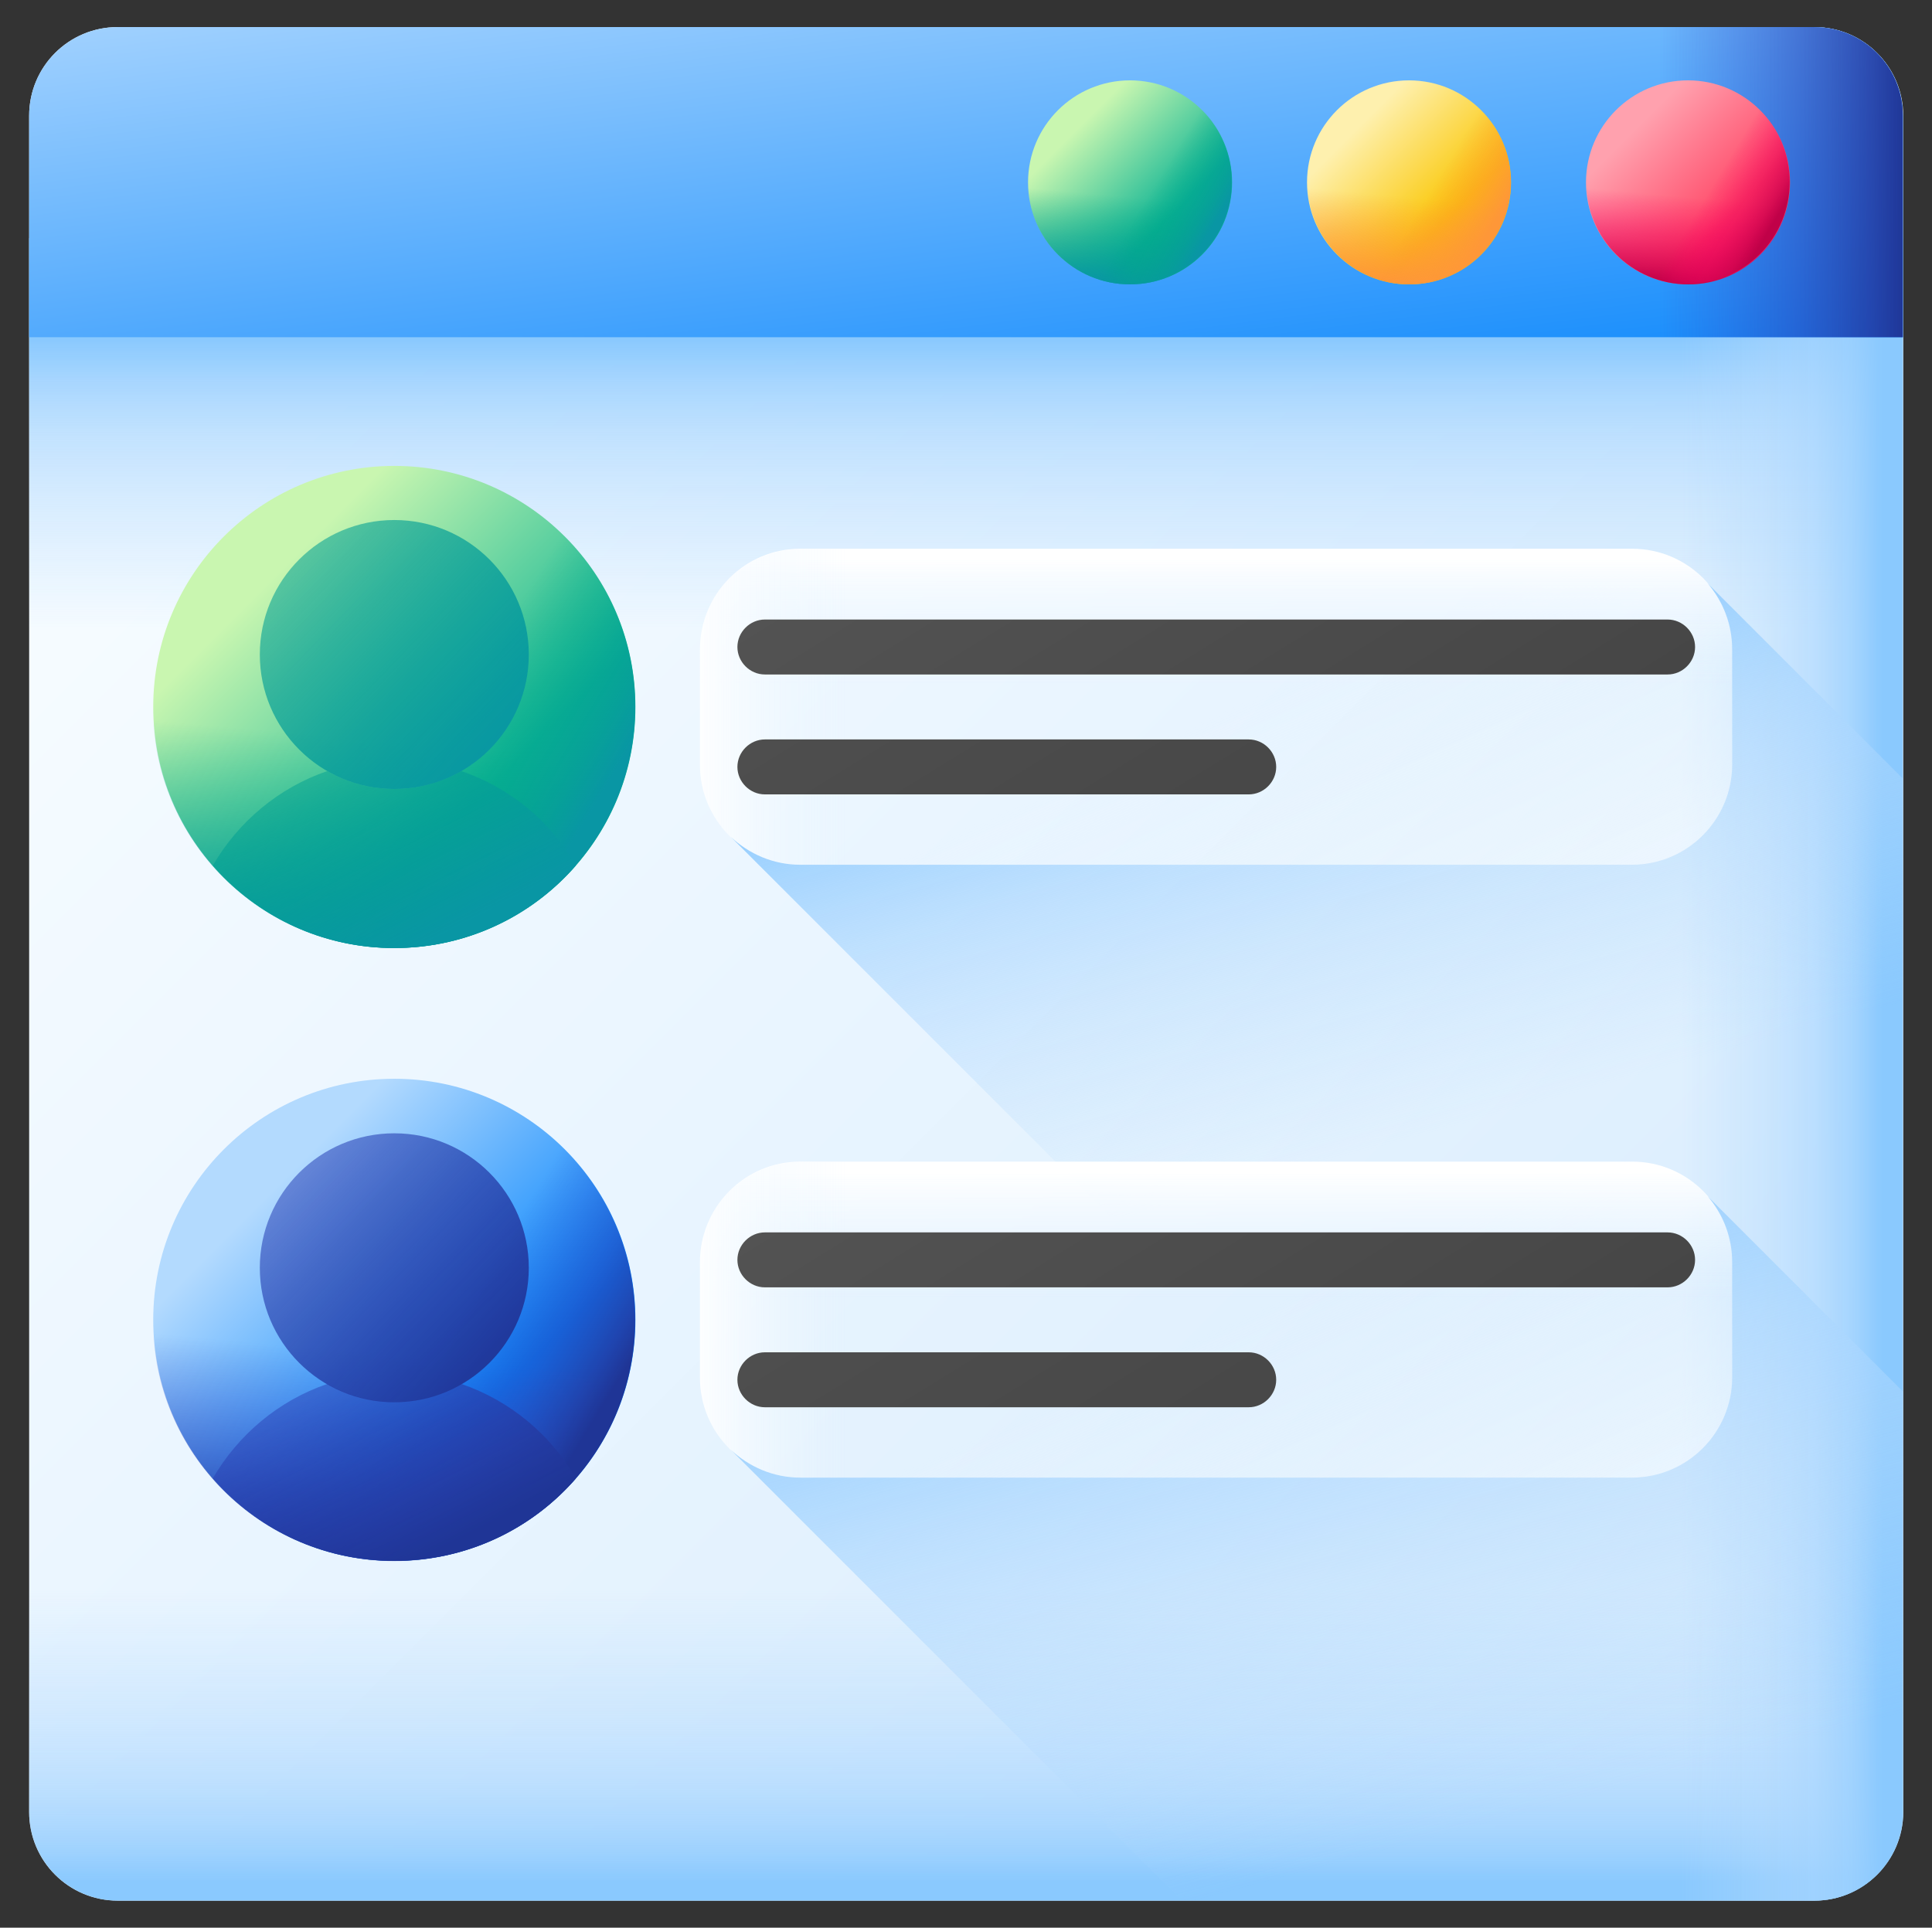 <?xml version="1.0" encoding="UTF-8"?>
<!-- Generator: Adobe Illustrator 26.0.1, SVG Export Plug-In . SVG Version: 6.00 Build 0)  -->
<svg version="1.1" id="Layer_1" xmlns="http://www.w3.org/2000/svg" xmlns:xlink="http://www.w3.org/1999/xlink" x="0px" y="0px" viewBox="0 0 464 463" style="enable-background:new 0 0 464 463;" xml:space="preserve">
<rect x="0" y="0" width="464" height="463" fill="#333333" stroke="none"/>
<style type="text/css">
	.st0{fill:url(#SVGID_1_);}
	.st1{fill:url(#SVGID_00000159448527956857487810000010599922887460894592_);}
	.st2{fill:url(#SVGID_00000107546373858656839540000013301281118530773948_);}
	.st3{fill:url(#SVGID_00000168105112012768148930000007144451197696585359_);}
	.st4{fill:url(#SVGID_00000000225104157884467760000016438210656573617547_);}
	.st5{fill:url(#SVGID_00000095300205953155541990000005862405024775013002_);}
	.st6{fill:url(#SVGID_00000034777036586655981660000015105750299093114247_);}
	.st7{fill:url(#SVGID_00000026877069970243175620000014031293234935769484_);}
	.st8{fill:url(#SVGID_00000002381369594776863580000009670937474573340810_);}
	.st9{fill:url(#SVGID_00000018238984268359685270000017492013494842562477_);}
	.st10{fill:url(#SVGID_00000053519467455677014460000007819036500054087825_);}
	.st11{fill:url(#SVGID_00000072978384584100449790000009194067160063211172_);}
	.st12{fill:url(#SVGID_00000163765217668392743020000005889716674297065375_);}
	.st13{fill:url(#SVGID_00000098179076109411766140000002956264195257225346_);}
	.st14{fill:url(#SVGID_00000106119054712260170480000010763251223977286835_);}
	.st15{fill:url(#SVGID_00000067236537567579633930000003843477424305869185_);}
	.st16{fill:url(#SVGID_00000003784931418364388150000002579371993862585472_);}
	.st17{fill:url(#SVGID_00000035515015258627230900000008758034995210335412_);}
	.st18{fill:url(#SVGID_00000175324313202553344830000002505842042688998578_);}
	.st19{fill:url(#SVGID_00000062185645456928689840000006850577351102976941_);}
	.st20{fill:url(#SVGID_00000003799189221576290040000002161625127698616236_);}
	.st21{fill:url(#SVGID_00000119112708734664654660000010396319490581615528_);}
	.st22{fill:url(#SVGID_00000029047618271885429220000002457681888906168462_);}
	.st23{fill:url(#SVGID_00000129170429025087488070000013999733156194961313_);}
	.st24{fill:url(#SVGID_00000108267761053946753920000009767871579555226263_);}
	.st25{fill:url(#SVGID_00000172440683009715305840000014572739730511139728_);}
	.st26{fill:url(#SVGID_00000024709162513613153320000012007897997440012699_);}
	.st27{fill:url(#SVGID_00000182507756800986673900000012928028855086600104_);}
	.st28{fill:url(#SVGID_00000011720940662606086350000012395712303750489500_);}
	.st29{fill:url(#SVGID_00000171719909170266235970000010127790010841485237_);}
	.st30{fill:url(#SVGID_00000087377765843315176770000016617747936853665442_);}
	.st31{fill:url(#SVGID_00000183953288570382824970000014459141861748309391_);}
	.st32{fill:url(#SVGID_00000058549924985166120970000005116958215421860993_);}
	.st33{fill:url(#SVGID_00000018925672456287293340000007063107155208739768_);}
	.st34{fill:url(#SVGID_00000065069100908326268860000004999408080398506139_);}
	.st35{fill:url(#SVGID_00000065034699990781635190000011400138435967183238_);}
	.st36{fill:url(#SVGID_00000032624903079317402980000008687703469027253640_);}
</style>
<g>
	
		<linearGradient id="SVGID_1_" gradientUnits="userSpaceOnUse" x1="85.283" y1="379.217" x2="409.926" y2="54.574" gradientTransform="matrix(1 0 0 -1 0 464)">
		<stop offset="0" style="stop-color:#F5FBFF"/>
		<stop offset="1" style="stop-color:#D8ECFE"/>
	</linearGradient>
	<path class="st0" d="M435.7,456.5H28.3C16.5,456.5,7,447,7,435.2V27.8C7,16,16.5,6.5,28.3,6.5h407.5c11.7,0,21.3,9.5,21.3,21.3   v407.5C457,447,447.5,456.5,435.7,456.5z"/>
	
		<linearGradient id="SVGID_00000059993156965518243680000013233810067977126824_" gradientUnits="userSpaceOnUse" x1="232" y1="312.811" x2="232" y2="382.288" gradientTransform="matrix(1 0 0 -1 0 464)">
		<stop offset="0" style="stop-color:#B3DAFE;stop-opacity:0"/>
		<stop offset="0.431" style="stop-color:#B1D9FE;stop-opacity:0.432"/>
		<stop offset="0.666" style="stop-color:#A9D6FE;stop-opacity:0.666"/>
		<stop offset="0.852" style="stop-color:#9BD0FE;stop-opacity:0.852"/>
		<stop offset="1" style="stop-color:#8AC9FE"/>
	</linearGradient>
	<path style="fill:url(#SVGID_00000059993156965518243680000013233810067977126824_);" d="M7,57.2h450V195H7V57.2z"/>
	
		<linearGradient id="SVGID_00000125562634097372074170000004925622236036871810_" gradientUnits="userSpaceOnUse" x1="232" y1="82.242" x2="232" y2="12.069" gradientTransform="matrix(1 0 0 -1 0 464)">
		<stop offset="0" style="stop-color:#B3DAFE;stop-opacity:0"/>
		<stop offset="0.431" style="stop-color:#B1D9FE;stop-opacity:0.432"/>
		<stop offset="0.666" style="stop-color:#A9D6FE;stop-opacity:0.666"/>
		<stop offset="0.852" style="stop-color:#9BD0FE;stop-opacity:0.852"/>
		<stop offset="1" style="stop-color:#8AC9FE"/>
	</linearGradient>
	<path style="fill:url(#SVGID_00000125562634097372074170000004925622236036871810_);" d="M7,281.5v153.7c0,11.7,9.5,21.3,21.3,21.3   h407.5c11.7,0,21.3-9.5,21.3-21.3V281.5H7z"/>
	
		<linearGradient id="SVGID_00000023275228497422685560000005323757638618052260_" gradientUnits="userSpaceOnUse" x1="403.578" y1="232.5" x2="451.948" y2="232.5" gradientTransform="matrix(1 0 0 -1 0 464)">
		<stop offset="0" style="stop-color:#B3DAFE;stop-opacity:0"/>
		<stop offset="0.431" style="stop-color:#B1D9FE;stop-opacity:0.432"/>
		<stop offset="0.666" style="stop-color:#A9D6FE;stop-opacity:0.666"/>
		<stop offset="0.852" style="stop-color:#9BD0FE;stop-opacity:0.852"/>
		<stop offset="1" style="stop-color:#8AC9FE"/>
	</linearGradient>
	<path style="fill:url(#SVGID_00000023275228497422685560000005323757638618052260_);" d="M435.7,6.5H285.8v450h149.9   c11.7,0,21.3-9.5,21.3-21.3V27.8C457,16,447.5,6.5,435.7,6.5z"/>
	
		<linearGradient id="SVGID_00000093881721255411586520000006428402418796279730_" gradientUnits="userSpaceOnUse" x1="220.239" y1="501.618" x2="241.542" y2="336.209" gradientTransform="matrix(1 0 0 -1 0 464)">
		<stop offset="0" style="stop-color:#B3DAFE"/>
		<stop offset="1" style="stop-color:#0182FC"/>
	</linearGradient>
	<path style="fill:url(#SVGID_00000093881721255411586520000006428402418796279730_);" d="M435.7,6.5H28.3C16.5,6.5,7,16,7,27.8V81   h450V27.8C457,16,447.5,6.5,435.7,6.5z"/>
	
		<linearGradient id="SVGID_00000017495745022148129980000017186004393804099208_" gradientUnits="userSpaceOnUse" x1="398.566" y1="420.242" x2="457.581" y2="420.242" gradientTransform="matrix(1 0 0 -1 0 464)">
		<stop offset="0" style="stop-color:#314DC9;stop-opacity:0"/>
		<stop offset="0.276" style="stop-color:#304BC4;stop-opacity:0.276"/>
		<stop offset="0.563" style="stop-color:#2B45B8;stop-opacity:0.563"/>
		<stop offset="0.854" style="stop-color:#243BA3;stop-opacity:0.854"/>
		<stop offset="1" style="stop-color:#1F3596"/>
	</linearGradient>
	<path style="fill:url(#SVGID_00000017495745022148129980000017186004393804099208_);" d="M435.7,6.5H285.8V81H457V27.8   C457,16,447.5,6.5,435.7,6.5z"/>
	
		<linearGradient id="SVGID_00000062161584288572573060000002946830669561124483_" gradientUnits="userSpaceOnUse" x1="392.718" y1="432.964" x2="414.429" y2="411.253" gradientTransform="matrix(1 0 0 -1 0 464)">
		<stop offset="0" style="stop-color:#FFA1AE"/>
		<stop offset="1" style="stop-color:#FF4565"/>
	</linearGradient>
	<circle style="fill:url(#SVGID_00000062161584288572573060000002946830669561124483_);" cx="405.4" cy="43.8" r="24.5"/>
	
		<linearGradient id="SVGID_00000088852687394015597820000009323063377465335429_" gradientUnits="userSpaceOnUse" x1="405.122" y1="416.692" x2="403.264" y2="395.972" gradientTransform="matrix(1 0 0 -1 0 464)">
		<stop offset="0" style="stop-color:#FE0364;stop-opacity:0"/>
		<stop offset="0.234" style="stop-color:#F90362;stop-opacity:0.234"/>
		<stop offset="0.517" style="stop-color:#EA035B;stop-opacity:0.517"/>
		<stop offset="0.824" style="stop-color:#D20250;stop-opacity:0.824"/>
		<stop offset="1" style="stop-color:#C00148"/>
	</linearGradient>
	<path style="fill:url(#SVGID_00000088852687394015597820000009323063377465335429_);" d="M381,43.8c0,13.5,10.9,24.5,24.5,24.5   c13.5,0,24.5-10.9,24.5-24.5c0-2.9-0.5-5.7-1.5-8.3h-46C381.5,38.1,381,40.9,381,43.8L381,43.8z"/>
	
		<linearGradient id="SVGID_00000014633437789171343890000009180441661737973437_" gradientUnits="userSpaceOnUse" x1="410.085" y1="417.423" x2="424.746" y2="408.529" gradientTransform="matrix(1 0 0 -1 0 464)">
		<stop offset="0" style="stop-color:#FE0364;stop-opacity:0"/>
		<stop offset="0.234" style="stop-color:#F90362;stop-opacity:0.234"/>
		<stop offset="0.517" style="stop-color:#EA035B;stop-opacity:0.517"/>
		<stop offset="0.824" style="stop-color:#D20250;stop-opacity:0.824"/>
		<stop offset="1" style="stop-color:#C00148"/>
	</linearGradient>
	<path style="fill:url(#SVGID_00000014633437789171343890000009180441661737973437_);" d="M388.1,61c9.5,9.5,25,9.5,34.6,0   c9.5-9.5,9.5-25,0-34.6c-2-2-4.3-3.7-6.9-4.9l-32.5,32.5C384.5,56.7,386.1,59,388.1,61L388.1,61z"/>
	
		<linearGradient id="SVGID_00000175300709441791091870000007646989168621319814_" gradientUnits="userSpaceOnUse" x1="325.695" y1="432.964" x2="347.407" y2="411.253" gradientTransform="matrix(1 0 0 -1 0 464)">
		<stop offset="0" style="stop-color:#FEF0AE"/>
		<stop offset="1" style="stop-color:#FAC600"/>
	</linearGradient>
	<circle style="fill:url(#SVGID_00000175300709441791091870000007646989168621319814_);" cx="338.4" cy="43.8" r="24.5"/>
	
		<linearGradient id="SVGID_00000040559843748652907950000011937342143903087254_" gradientUnits="userSpaceOnUse" x1="338.099" y1="416.692" x2="336.243" y2="395.972" gradientTransform="matrix(1 0 0 -1 0 464)">
		<stop offset="0" style="stop-color:#FE9738;stop-opacity:0"/>
		<stop offset="1" style="stop-color:#FE9738"/>
	</linearGradient>
	<path style="fill:url(#SVGID_00000040559843748652907950000011937342143903087254_);" d="M314,43.8c0,13.5,10.9,24.5,24.5,24.5   c13.5,0,24.5-10.9,24.5-24.5c0-2.9-0.5-5.7-1.5-8.3h-46C314.5,38.1,314,40.9,314,43.8L314,43.8z"/>
	
		<linearGradient id="SVGID_00000048475054259690161180000001949016620513791658_" gradientUnits="userSpaceOnUse" x1="343.062" y1="417.423" x2="357.723" y2="408.529" gradientTransform="matrix(1 0 0 -1 0 464)">
		<stop offset="0" style="stop-color:#FE9738;stop-opacity:0"/>
		<stop offset="1" style="stop-color:#FE9738"/>
	</linearGradient>
	<path style="fill:url(#SVGID_00000048475054259690161180000001949016620513791658_);" d="M321.1,61c9.5,9.5,25,9.5,34.6,0   s9.5-25,0-34.6c-2-2-4.3-3.7-6.9-4.9l-32.5,32.5C317.5,56.7,319.1,59,321.1,61z"/>
	
		<linearGradient id="SVGID_00000102536796213838564810000013725200318285843898_" gradientUnits="userSpaceOnUse" x1="258.672" y1="432.964" x2="280.384" y2="411.253" gradientTransform="matrix(1 0 0 -1 0 464)">
		<stop offset="0" style="stop-color:#C9F6B0"/>
		<stop offset="1" style="stop-color:#0BB494"/>
	</linearGradient>
	<circle style="fill:url(#SVGID_00000102536796213838564810000013725200318285843898_);" cx="271.4" cy="43.8" r="24.5"/>
	
		<linearGradient id="SVGID_00000071534266091635231080000009004903144945859461_" gradientUnits="userSpaceOnUse" x1="271.076" y1="416.692" x2="269.22" y2="395.972" gradientTransform="matrix(1 0 0 -1 0 464)">
		<stop offset="0" style="stop-color:#00A887;stop-opacity:0"/>
		<stop offset="0.36" style="stop-color:#01A58C;stop-opacity:0.36"/>
		<stop offset="0.794" style="stop-color:#069C9A;stop-opacity:0.795"/>
		<stop offset="1" style="stop-color:#0996A4"/>
	</linearGradient>
	<path style="fill:url(#SVGID_00000071534266091635231080000009004903144945859461_);" d="M246.9,43.8c0,13.5,10.9,24.5,24.5,24.5   c13.5,0,24.5-10.9,24.5-24.5c0-2.9-0.5-5.7-1.5-8.3h-46C247.4,38.1,246.9,40.9,246.9,43.8z"/>
	
		<linearGradient id="SVGID_00000096039833492885473500000008138780080506691227_" gradientUnits="userSpaceOnUse" x1="276.039" y1="417.423" x2="290.7" y2="408.529" gradientTransform="matrix(1 0 0 -1 0 464)">
		<stop offset="0" style="stop-color:#00A887;stop-opacity:0"/>
		<stop offset="0.36" style="stop-color:#01A58C;stop-opacity:0.36"/>
		<stop offset="0.794" style="stop-color:#069C9A;stop-opacity:0.795"/>
		<stop offset="1" style="stop-color:#0996A4"/>
	</linearGradient>
	<path style="fill:url(#SVGID_00000096039833492885473500000008138780080506691227_);" d="M254.1,61c9.5,9.5,25,9.5,34.6,0   c9.5-9.5,9.5-25,0-34.6c-2-2-4.3-3.7-6.9-4.9l-32.5,32.5C250.4,56.7,252.1,59,254.1,61z"/>
	
		<linearGradient id="SVGID_00000137093280944641629920000011707198005627063424_" gradientUnits="userSpaceOnUse" x1="351.649" y1="162.538" x2="292.733" y2="292.775" gradientTransform="matrix(1 0 0 -1 0 464)">
		<stop offset="0" style="stop-color:#FFFFFF"/>
		<stop offset="1" style="stop-color:#EAF6FF;stop-opacity:0"/>
	</linearGradient>
	<path style="fill:url(#SVGID_00000137093280944641629920000011707198005627063424_);" d="M392,207.7H192.2   c-13.3,0-24.1-10.8-24.1-24.1v-27.7c0-13.3,10.8-24.1,24.1-24.1H392c13.3,0,24.1,10.8,24.1,24.1v27.7   C416,196.9,405.3,207.7,392,207.7L392,207.7z"/>
	
		<linearGradient id="SVGID_00000104708264572538001190000015133525107838294207_" gradientUnits="userSpaceOnUse" x1="292.067" y1="329.859" x2="292.067" y2="299.473" gradientTransform="matrix(1 0 0 -1 0 464)">
		<stop offset="0" style="stop-color:#FFFFFF"/>
		<stop offset="1" style="stop-color:#EAF6FF;stop-opacity:0"/>
	</linearGradient>
	<path style="fill:url(#SVGID_00000104708264572538001190000015133525107838294207_);" d="M392,207.7H192.2   c-13.3,0-24.1-10.8-24.1-24.1v-27.7c0-13.3,10.8-24.1,24.1-24.1H392c13.3,0,24.1,10.8,24.1,24.1v27.7   C416,196.9,405.3,207.7,392,207.7L392,207.7z"/>
	
		<linearGradient id="SVGID_00000139993078319833796030000002740866479989260183_" gradientUnits="userSpaceOnUse" x1="166.427" y1="294.247" x2="203.138" y2="294.247" gradientTransform="matrix(1 0 0 -1 0 464)">
		<stop offset="0" style="stop-color:#FFFFFF"/>
		<stop offset="1" style="stop-color:#EAF6FF;stop-opacity:0"/>
	</linearGradient>
	<path style="fill:url(#SVGID_00000139993078319833796030000002740866479989260183_);" d="M252.4,131.9h-60.2   c-13.3,0-24.1,10.8-24.1,24.1v27.7c0,13.3,10.8,24.1,24.1,24.1h60.2V131.9z"/>
	
		<linearGradient id="SVGID_00000105400777733260475080000014872708481745693854_" gradientUnits="userSpaceOnUse" x1="338.337" y1="190.349" x2="306.382" y2="305.633" gradientTransform="matrix(1 0 0 -1 0 464)">
		<stop offset="0" style="stop-color:#B3DAFE;stop-opacity:0"/>
		<stop offset="0.431" style="stop-color:#B1D9FE;stop-opacity:0.432"/>
		<stop offset="0.666" style="stop-color:#A9D6FE;stop-opacity:0.666"/>
		<stop offset="0.852" style="stop-color:#9BD0FE;stop-opacity:0.852"/>
		<stop offset="1" style="stop-color:#8AC9FE"/>
	</linearGradient>
	<path style="fill:url(#SVGID_00000105400777733260475080000014872708481745693854_);" d="M457,435.2V187l-46.9-46.9   c3.8,4.4,5.9,10,5.9,15.8v27.7c0,13.3-10.8,24.1-24.1,24.1H192.2c-6.5,0-12.3-2.6-16.7-6.7l255.6,255.6h4.7   C447.5,456.5,457,447,457,435.2z"/>
	
		<linearGradient id="SVGID_00000103242766201728790880000010306147404320843664_" gradientUnits="userSpaceOnUse" x1="64.534" y1="324.39" x2="115.974" y2="272.95" gradientTransform="matrix(1 0 0 -1 0 464)">
		<stop offset="0" style="stop-color:#C9F6B0"/>
		<stop offset="1" style="stop-color:#0BB494"/>
	</linearGradient>
	<circle style="fill:url(#SVGID_00000103242766201728790880000010306147404320843664_);" cx="94.7" cy="169.8" r="57.9"/>
	
		<linearGradient id="SVGID_00000169543364365547660050000000281254058559248557_" gradientUnits="userSpaceOnUse" x1="93.923" y1="285.837" x2="89.523" y2="236.747" gradientTransform="matrix(1 0 0 -1 0 464)">
		<stop offset="0" style="stop-color:#00A887;stop-opacity:0"/>
		<stop offset="0.36" style="stop-color:#01A58C;stop-opacity:0.36"/>
		<stop offset="0.794" style="stop-color:#069C9A;stop-opacity:0.795"/>
		<stop offset="1" style="stop-color:#0996A4"/>
	</linearGradient>
	<path style="fill:url(#SVGID_00000169543364365547660050000000281254058559248557_);" d="M36.7,169.8c0,32,25.9,57.9,57.9,57.9   s57.9-25.9,57.9-57.9c0-6.7-1.2-13.4-3.5-19.7h-109C37.9,156.3,36.7,163,36.7,169.8z"/>
	
		<linearGradient id="SVGID_00000064337241088270575270000010067257247564077474_" gradientUnits="userSpaceOnUse" x1="105.682" y1="287.569" x2="140.416" y2="266.497" gradientTransform="matrix(1 0 0 -1 0 464)">
		<stop offset="0" style="stop-color:#00A887;stop-opacity:0"/>
		<stop offset="0.36" style="stop-color:#01A58C;stop-opacity:0.36"/>
		<stop offset="0.794" style="stop-color:#069C9A;stop-opacity:0.795"/>
		<stop offset="1" style="stop-color:#0996A4"/>
	</linearGradient>
	<path style="fill:url(#SVGID_00000064337241088270575270000010067257247564077474_);" d="M53.7,210.7c22.6,22.6,59.3,22.6,81.9,0   s22.6-59.3,0-81.9c-4.8-4.8-10.3-8.7-16.4-11.5l-77.1,77.1C45.1,200.4,48.9,206,53.7,210.7L53.7,210.7z"/>
	
		<linearGradient id="SVGID_00000043436366339397536740000013253608015596258982_" gradientUnits="userSpaceOnUse" x1="57.386" y1="329.378" x2="103.768" y2="238.286" gradientTransform="matrix(1 0 0 -1 0 464)">
		<stop offset="0" style="stop-color:#00A887;stop-opacity:0"/>
		<stop offset="0.36" style="stop-color:#01A58C;stop-opacity:0.36"/>
		<stop offset="0.794" style="stop-color:#069C9A;stop-opacity:0.795"/>
		<stop offset="1" style="stop-color:#0996A4"/>
	</linearGradient>
	<path style="fill:url(#SVGID_00000043436366339397536740000013253608015596258982_);" d="M138.3,207.9   c-10.6,12.2-26.2,19.8-43.6,19.8s-33-7.7-43.6-19.8c6.1-10.5,15.8-18.7,27.5-22.7c4.7,2.7,10.3,4.3,16.1,4.3s11.4-1.6,16.1-4.3   C122.5,189.2,132.3,197.3,138.3,207.9L138.3,207.9z"/>
	
		<linearGradient id="SVGID_00000079465070642810511450000012718024256389382077_" gradientUnits="userSpaceOnUse" x1="6.566" y1="391.05" x2="121.481" y2="281.149" gradientTransform="matrix(1 0 0 -1 0 464)">
		<stop offset="0" style="stop-color:#00A887;stop-opacity:0"/>
		<stop offset="0.36" style="stop-color:#01A58C;stop-opacity:0.36"/>
		<stop offset="0.794" style="stop-color:#069C9A;stop-opacity:0.795"/>
		<stop offset="1" style="stop-color:#0996A4"/>
	</linearGradient>
	<circle style="fill:url(#SVGID_00000079465070642810511450000012718024256389382077_);" cx="94.7" cy="157.2" r="32.3"/>
	
		<linearGradient id="SVGID_00000021832017250613381750000009370463070950375349_" gradientUnits="userSpaceOnUse" x1="221.181" y1="423.587" x2="335.619" y2="238.043" gradientTransform="matrix(1 0 0 -1 0 464)">
		<stop offset="0" style="stop-color:#5A5A5A"/>
		<stop offset="1" style="stop-color:#444444"/>
	</linearGradient>
	<path style="fill:url(#SVGID_00000021832017250613381750000009370463070950375349_);" d="M400.5,148.8H183.7c-3.6,0-6.6,3-6.6,6.6   s3,6.6,6.6,6.6h216.8c3.6,0,6.6-3,6.6-6.6S404.1,148.8,400.5,148.8z"/>
	
		<linearGradient id="SVGID_00000078748477814640951450000017812466076358185345_" gradientUnits="userSpaceOnUse" x1="150.648" y1="427.605" x2="282.127" y2="214.429" gradientTransform="matrix(1 0 0 -1 0 464)">
		<stop offset="0" style="stop-color:#5A5A5A"/>
		<stop offset="1" style="stop-color:#444444"/>
	</linearGradient>
	<path style="fill:url(#SVGID_00000078748477814640951450000017812466076358185345_);" d="M299.9,177.6H183.7c-3.6,0-6.6,3-6.6,6.6   s3,6.6,6.6,6.6h116.2c3.6,0,6.6-3,6.6-6.6S303.5,177.6,299.9,177.6z"/>
	
		<linearGradient id="SVGID_00000014619659449584094510000008005471514977480340_" gradientUnits="userSpaceOnUse" x1="351.649" y1="15.299" x2="292.732" y2="145.536" gradientTransform="matrix(1 0 0 -1 0 464)">
		<stop offset="0" style="stop-color:#FFFFFF"/>
		<stop offset="1" style="stop-color:#EAF6FF;stop-opacity:0"/>
	</linearGradient>
	<path style="fill:url(#SVGID_00000014619659449584094510000008005471514977480340_);" d="M392,354.9H192.2   c-13.3,0-24.1-10.8-24.1-24.1v-27.7c0-13.3,10.8-24.1,24.1-24.1H392c13.3,0,24.1,10.8,24.1,24.1v27.7   C416,344.1,405.3,354.9,392,354.9z"/>
	
		<linearGradient id="SVGID_00000180348728565848090620000008938999838144751281_" gradientUnits="userSpaceOnUse" x1="292.067" y1="182.62" x2="292.067" y2="152.234" gradientTransform="matrix(1 0 0 -1 0 464)">
		<stop offset="0" style="stop-color:#FFFFFF"/>
		<stop offset="1" style="stop-color:#EAF6FF;stop-opacity:0"/>
	</linearGradient>
	<path style="fill:url(#SVGID_00000180348728565848090620000008938999838144751281_);" d="M392,354.9H192.2   c-13.3,0-24.1-10.8-24.1-24.1v-27.7c0-13.3,10.8-24.1,24.1-24.1H392c13.3,0,24.1,10.8,24.1,24.1v27.7   C416,344.1,405.3,354.9,392,354.9z"/>
	
		<linearGradient id="SVGID_00000038394324661443106870000001271558576642708891_" gradientUnits="userSpaceOnUse" x1="166.427" y1="147.008" x2="203.138" y2="147.008" gradientTransform="matrix(1 0 0 -1 0 464)">
		<stop offset="0" style="stop-color:#FFFFFF"/>
		<stop offset="1" style="stop-color:#EAF6FF;stop-opacity:0"/>
	</linearGradient>
	<path style="fill:url(#SVGID_00000038394324661443106870000001271558576642708891_);" d="M252.4,279.1h-60.2   c-13.3,0-24.1,10.8-24.1,24.1v27.7c0,13.3,10.8,24.1,24.1,24.1h60.2V279.1z"/>
	
		<linearGradient id="SVGID_00000025401160533783881380000015407765113309193909_" gradientUnits="userSpaceOnUse" x1="342.99" y1="22.202" x2="303.517" y2="170.695" gradientTransform="matrix(1 0 0 -1 0 464)">
		<stop offset="0" style="stop-color:#B3DAFE;stop-opacity:0"/>
		<stop offset="0.431" style="stop-color:#B1D9FE;stop-opacity:0.432"/>
		<stop offset="0.666" style="stop-color:#A9D6FE;stop-opacity:0.666"/>
		<stop offset="0.852" style="stop-color:#9BD0FE;stop-opacity:0.852"/>
		<stop offset="1" style="stop-color:#8AC9FE"/>
	</linearGradient>
	<path style="fill:url(#SVGID_00000025401160533783881380000015407765113309193909_);" d="M457,435.2v-101l-46.9-46.9   c3.8,4.4,5.9,10,5.9,15.8v27.7c0,13.3-10.8,24.1-24.1,24.1H192.2c-6.5,0-12.3-2.6-16.7-6.7l108.3,108.3h151.9   C447.5,456.5,457,447,457,435.2z"/>
	
		<linearGradient id="SVGID_00000022542511250930747760000011397351902771519117_" gradientUnits="userSpaceOnUse" x1="64.534" y1="177.151" x2="115.974" y2="125.712" gradientTransform="matrix(1 0 0 -1 0 464)">
		<stop offset="0" style="stop-color:#B3DAFE"/>
		<stop offset="1" style="stop-color:#0182FC"/>
	</linearGradient>
	<circle style="fill:url(#SVGID_00000022542511250930747760000011397351902771519117_);" cx="94.7" cy="317" r="57.9"/>
	
		<linearGradient id="SVGID_00000122692333634136595550000008784132647389870236_" gradientUnits="userSpaceOnUse" x1="93.923" y1="138.599" x2="89.523" y2="89.508" gradientTransform="matrix(1 0 0 -1 0 464)">
		<stop offset="0" style="stop-color:#314DC9;stop-opacity:0"/>
		<stop offset="0.276" style="stop-color:#304BC4;stop-opacity:0.276"/>
		<stop offset="0.563" style="stop-color:#2B45B8;stop-opacity:0.563"/>
		<stop offset="0.854" style="stop-color:#243BA3;stop-opacity:0.854"/>
		<stop offset="1" style="stop-color:#1F3596"/>
	</linearGradient>
	<path style="fill:url(#SVGID_00000122692333634136595550000008784132647389870236_);" d="M36.7,317c0,32,25.9,57.9,57.9,57.9   s57.9-25.9,57.9-57.9c0-6.7-1.2-13.4-3.5-19.7h-109C37.9,303.6,36.7,310.3,36.7,317z"/>
	
		<linearGradient id="SVGID_00000084510612260014451620000008625638327660192400_" gradientUnits="userSpaceOnUse" x1="105.682" y1="140.33" x2="140.416" y2="119.258" gradientTransform="matrix(1 0 0 -1 0 464)">
		<stop offset="0" style="stop-color:#314DC9;stop-opacity:0"/>
		<stop offset="0.276" style="stop-color:#304BC4;stop-opacity:0.276"/>
		<stop offset="0.563" style="stop-color:#2B45B8;stop-opacity:0.563"/>
		<stop offset="0.854" style="stop-color:#243BA3;stop-opacity:0.854"/>
		<stop offset="1" style="stop-color:#1F3596"/>
	</linearGradient>
	<path style="fill:url(#SVGID_00000084510612260014451620000008625638327660192400_);" d="M53.7,358c22.6,22.6,59.3,22.6,81.9,0   s22.6-59.3,0-81.9c-4.8-4.8-10.3-8.7-16.4-11.5l-77.1,77.1C45.1,347.7,48.9,353.2,53.7,358L53.7,358z"/>
	
		<linearGradient id="SVGID_00000021083054083081125730000005659122921748528785_" gradientUnits="userSpaceOnUse" x1="57.387" y1="182.139" x2="103.768" y2="91.047" gradientTransform="matrix(1 0 0 -1 0 464)">
		<stop offset="0" style="stop-color:#314DC9;stop-opacity:0"/>
		<stop offset="0.276" style="stop-color:#304BC4;stop-opacity:0.276"/>
		<stop offset="0.563" style="stop-color:#2B45B8;stop-opacity:0.563"/>
		<stop offset="0.854" style="stop-color:#243BA3;stop-opacity:0.854"/>
		<stop offset="1" style="stop-color:#1F3596"/>
	</linearGradient>
	<path style="fill:url(#SVGID_00000021083054083081125730000005659122921748528785_);" d="M138.3,355.1   c-10.6,12.2-26.2,19.8-43.6,19.8s-33-7.7-43.6-19.8c6.1-10.5,15.8-18.7,27.5-22.7c4.7,2.7,10.3,4.3,16.1,4.3s11.4-1.6,16.1-4.3   C122.5,336.4,132.3,344.6,138.3,355.1L138.3,355.1z"/>
	
		<linearGradient id="SVGID_00000147178940652115484890000017993564001199185597_" gradientUnits="userSpaceOnUse" x1="6.566" y1="243.811" x2="121.481" y2="133.91" gradientTransform="matrix(1 0 0 -1 0 464)">
		<stop offset="0" style="stop-color:#314DC9;stop-opacity:0"/>
		<stop offset="0.276" style="stop-color:#304BC4;stop-opacity:0.276"/>
		<stop offset="0.563" style="stop-color:#2B45B8;stop-opacity:0.563"/>
		<stop offset="0.854" style="stop-color:#243BA3;stop-opacity:0.854"/>
		<stop offset="1" style="stop-color:#1F3596"/>
	</linearGradient>
	<circle style="fill:url(#SVGID_00000147178940652115484890000017993564001199185597_);" cx="94.7" cy="304.5" r="32.3"/>
	
		<linearGradient id="SVGID_00000180354125710327397550000012403889082526289805_" gradientUnits="userSpaceOnUse" x1="221.181" y1="276.348" x2="335.619" y2="90.804" gradientTransform="matrix(1 0 0 -1 0 464)">
		<stop offset="0" style="stop-color:#5A5A5A"/>
		<stop offset="1" style="stop-color:#444444"/>
	</linearGradient>
	<path style="fill:url(#SVGID_00000180354125710327397550000012403889082526289805_);" d="M400.5,296H183.7c-3.6,0-6.6,3-6.6,6.6   s3,6.6,6.6,6.6h216.8c3.6,0,6.6-3,6.6-6.6S404.1,296,400.5,296z"/>
	
		<linearGradient id="SVGID_00000045595815725814032600000012645731930588621503_" gradientUnits="userSpaceOnUse" x1="150.648" y1="280.366" x2="282.127" y2="67.19" gradientTransform="matrix(1 0 0 -1 0 464)">
		<stop offset="0" style="stop-color:#5A5A5A"/>
		<stop offset="1" style="stop-color:#444444"/>
	</linearGradient>
	<path style="fill:url(#SVGID_00000045595815725814032600000012645731930588621503_);" d="M299.9,324.8H183.7c-3.6,0-6.6,3-6.6,6.6   c0,3.6,3,6.6,6.6,6.6h116.2c3.6,0,6.6-3,6.6-6.6C306.5,327.8,303.5,324.8,299.9,324.8z"/>
</g>
</svg>